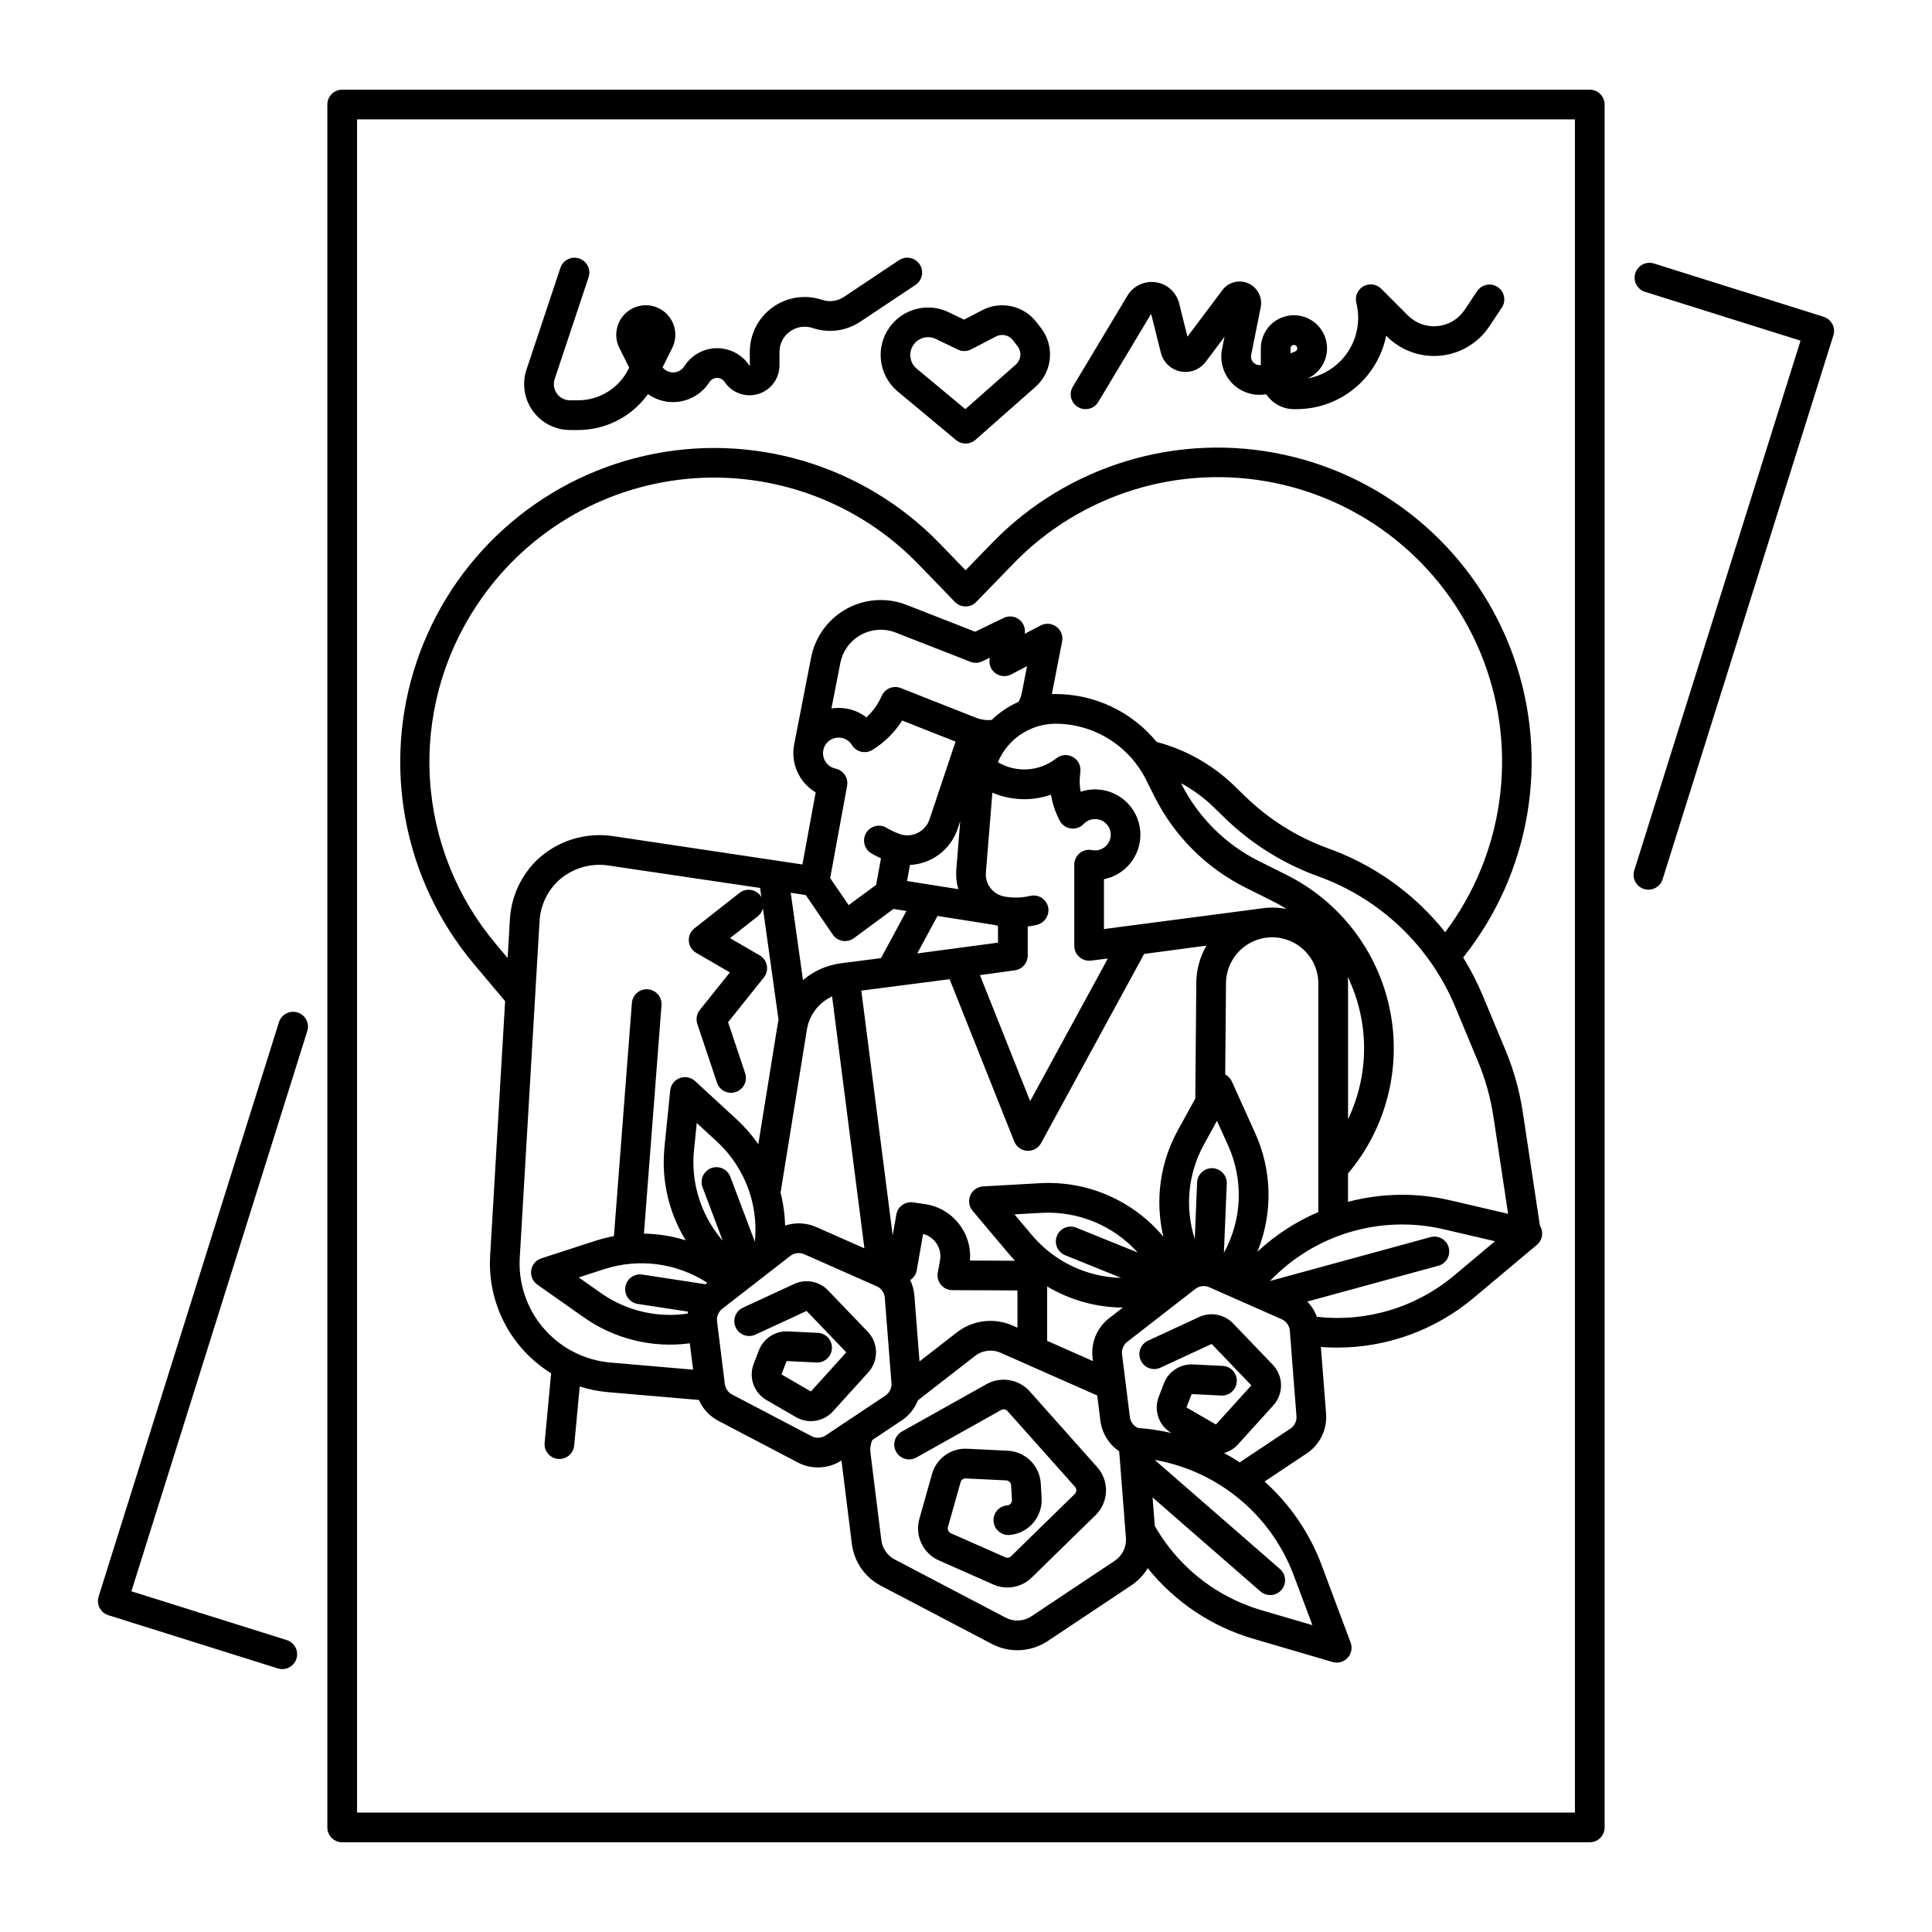 <?xml version="1.0" encoding="UTF-8"?>
<!-- Uploaded to: ICON Repo, www.iconrepo.com, Generator: ICON Repo Mixer Tools -->
<svg fill="#000000" width="800px" height="800px" version="1.1" viewBox="144 144 512 512" xmlns="http://www.w3.org/2000/svg">
 <g>
  <path d="m269.52 399.39 8.34 9.926-3.969 67.484v0.004c-0.363 6.164 0.945 12.312 3.793 17.793 2.848 5.481 7.121 10.086 12.371 13.336l-1.723 18.41c-0.203 2.164 1.387 4.082 3.551 4.285 0.125 0.012 0.25 0.02 0.371 0.02 2.031-0.004 3.727-1.551 3.914-3.57l1.465-15.645c2.441 0.781 4.969 1.289 7.527 1.504l24.043 2.066c1.047 2.367 2.863 4.312 5.152 5.519l21.059 11.043v0.004c3.672 1.926 8.102 1.727 11.586-0.523l2.754 22.121c0.598 4.719 3.461 8.852 7.676 11.062l29.445 15.445c2.312 1.207 4.906 1.77 7.508 1.633 2.602-0.141 5.121-0.973 7.289-2.418l22.133-14.742c1.773-1.184 3.262-2.746 4.359-4.57 7.176 8.961 16.941 15.496 27.961 18.711l21.008 6.16c0.359 0.105 0.734 0.16 1.109 0.16 1.289 0 2.496-0.633 3.231-1.691 0.738-1.062 0.906-2.414 0.453-3.625l-7.676-20.504h0.004c-3.18-8.504-8.371-16.113-15.137-22.172l11.219-7.469c3.461-2.32 5.406-6.32 5.094-10.477l-1.379-17.711c1.438 0.109 2.879 0.172 4.32 0.172h0.004c13.211-0.008 26.004-4.664 36.129-13.152l16.777-14.07c1.504-1.25 1.855-3.418 0.82-5.074l-4.543-30.086c-0.855-5.676-2.406-11.227-4.617-16.523l-6.031-14.465c-1.449-3.473-3.172-6.82-5.156-10.012 17.934-22.504 22.977-52.672 13.336-79.785-9.645-27.109-32.605-47.32-60.719-53.441-28.117-6.125-57.402 2.707-77.445 23.352l-7.031 7.25-6.867-7.098c-20.191-20.84-49.781-29.656-78.086-23.262-28.301 6.391-51.23 27.066-60.508 54.559-9.277 27.492-3.559 57.832 15.086 80.066zm26.492 102.88c-4.547-2.336-8.316-5.945-10.848-10.383-2.535-4.438-3.723-9.52-3.422-14.621l5.246-89.172v0.004c0.234-4.09 2.027-7.93 5.012-10.73 3.637-3.293 8.574-4.754 13.418-3.977l40.012 5.926 0.34 2.426c-0.086-0.152-0.176-0.301-0.281-0.441-0.645-0.82-1.59-1.352-2.625-1.477-1.039-0.125-2.082 0.168-2.902 0.812l-11.926 9.375v0.004c-1.023 0.805-1.582 2.066-1.492 3.367 0.094 1.301 0.82 2.469 1.949 3.125l8.93 5.184-7.961 9.953c-0.836 1.043-1.082 2.441-0.66 3.707l5.199 15.547h0.004c0.328 0.996 1.035 1.816 1.973 2.285 0.934 0.469 2.019 0.547 3.012 0.215 0.992-0.332 1.812-1.047 2.277-1.984s0.539-2.019 0.203-3.012l-4.519-13.516 9.477-11.848-0.004 0.004c0.715-0.895 1.008-2.059 0.797-3.184s-0.902-2.106-1.895-2.68l-7.863-4.566 7.367-5.789c0.672-0.531 1.148-1.266 1.359-2.098l4.141 29.566c-0.098 0.434-0.195 0.871-0.266 1.316l-5.102 31.621c-1.664-2.391-3.578-4.59-5.715-6.566l-11.051-10.176c-1.098-1.008-2.668-1.312-4.062-0.785-1.395 0.531-2.371 1.801-2.519 3.285l-1.516 14.957c-0.137 1.422-0.203 2.731-0.203 4h-0.004c-0.008 7.32 2.008 14.496 5.824 20.742-3.586-1.105-7.309-1.703-11.062-1.77l4.656-60.516c0.168-2.168-1.457-4.062-3.625-4.227-2.164-0.168-4.059 1.453-4.227 3.621l-4.754 61.785h0.004c-1.684 0.312-3.34 0.734-4.965 1.262l-14.289 4.633v0.004c-1.418 0.457-2.457 1.68-2.68 3.156-0.219 1.473 0.41 2.949 1.629 3.805l12.293 8.648v0.004c8.164 5.758 18.207 8.223 28.113 6.898l0.871 6.988-21.852-1.887c-3.426-0.281-6.766-1.242-9.82-2.824zm111.78-179.87c1.215 0.902 2.836 1.031 4.18 0.332l4.207-2.207-1.367 7.019c-0.168 0.848-0.453 1.668-0.852 2.434-2.652 1.172-5.078 2.801-7.16 4.816-1.414 0.129-2.836-0.07-4.156-0.582l-19.926-7.871v-0.004c-1.926-0.762-4.117 0.105-5.004 1.98l-0.254 0.535c-0.926 1.988-2.238 3.777-3.856 5.262-1.457-1.137-3.156-1.914-4.969-2.277-0.18-0.039-0.359-0.066-0.555-0.09h0.004c-1.242-0.191-2.5-0.191-3.742 0l2.352-12.047c1.16-5.894 6.859-9.742 12.758-8.621 0.652 0.133 1.293 0.316 1.914 0.559l19.797 7.742c1.02 0.398 2.164 0.355 3.148-0.125l2.008-0.973-0.043 0.211 0.004 0.004c-0.289 1.48 0.301 3 1.512 3.902zm39.941 28.262 2.242 4.488h0.004c5.219 10.391 13.648 18.824 24.039 24.047l7.414 3.699c1.223 0.609 2.391 1.289 3.535 2h0.004c-2.16-0.434-4.379-0.492-6.559-0.168-0.074 0.008-41.848 5.481-41.848 5.481v-13.211c5.699-1.145 9.762-6.203 9.652-12.016-0.113-5.812-4.367-10.711-10.105-11.637-1.918-0.301-3.879-0.141-5.723 0.469-0.266-1.379-0.328-2.785-0.191-4.18l0.117-1.219h0.004c0.148-1.574-0.652-3.082-2.039-3.836s-3.09-0.609-4.328 0.371c-4.445 3.527-10.609 3.941-15.492 1.047 1.254-3.008 3.367-5.578 6.074-7.394 2.707-1.812 5.891-2.789 9.148-2.809 4.992 0 9.891 1.391 14.137 4.016 4.25 2.625 7.68 6.383 9.914 10.852zm29.488 125.05c4.137-10.109 3.922-21.473-0.59-31.422l-6.18-13.691c-0.363-0.801-0.98-1.453-1.758-1.859l0.207-24.109h0.004c0-6.758 5.477-12.234 12.234-12.234 6.754 0 12.234 5.477 12.234 12.234v60.574c-5.949 2.547-11.414 6.102-16.152 10.508zm-39.312 17.648c-3.203 2.496-4.859 6.488-4.363 10.52l0.098 0.824-12.137-5.371v-14.406c6.066 3.613 12.988 5.547 20.051 5.598zm-50.227 11.43-1.363-17.492c-0.113-1.41-0.492-2.789-1.105-4.066 0.914-0.586 1.543-1.527 1.734-2.602l1.68-9.621v0.004c3.098 0.785 5.059 3.84 4.488 6.984l-0.602 3.258c-0.211 1.145 0.098 2.328 0.84 3.227 0.746 0.895 1.848 1.418 3.016 1.422l17.266 0.07v9.875l-1.277-0.566h-0.004c-2.398-1.059-5.043-1.449-7.644-1.129-2.606 0.32-5.074 1.34-7.144 2.949zm-66.082-12.328c-6.578 0.012-13-2.023-18.379-5.816l-5.848-4.117 6.801-2.207v0.004c9.168-2.957 19.18-1.625 27.262 3.617l-0.5 0.387-16.727-2.559v0.004c-2.152-0.332-4.16 1.145-4.488 3.293-0.328 2.152 1.148 4.16 3.297 4.488l13.324 2.039c-0.035 0.176-0.082 0.344-0.105 0.52h-0.004c-1.531 0.227-3.082 0.344-4.633 0.348zm35.938-111.26 7.16 10.477c0.605 0.883 1.539 1.484 2.594 1.66 0.215 0.039 0.438 0.055 0.656 0.055 0.84 0 1.66-0.27 2.336-0.766l10.504-7.75 0.223 0.035 3.203 0.508-6.746 12.496s-10.367 1.332-10.52 1.352h-0.004c-3.742 0.473-7.269 2.027-10.145 4.469l-3.246-23.16zm52.922 0.43c-3.199-0.414-5.492-3.293-5.18-6.508l1.711-21.059-0.004 0.004c4.938 2.102 10.48 2.289 15.547 0.523 0.387 2.41 1.164 4.738 2.305 6.898 0.855 1.621 2.715 2.438 4.488 1.973 0.699-0.18 1.336-0.555 1.832-1.082 0.785-0.844 1.887-1.32 3.035-1.316 0.258-0.004 0.52 0.02 0.773 0.07 2.109 0.395 3.57 2.328 3.371 4.465-0.203 2.137-2 3.766-4.144 3.758-0.254 0.004-0.508-0.02-0.754-0.07-1.16-0.246-2.371 0.047-3.289 0.793-0.922 0.75-1.457 1.871-1.457 3.059v21.43c-0.012 0.672 0.141 1.336 0.453 1.934 0.766 1.441 2.34 2.262 3.961 2.066l4.484-0.551-20.59 37.793-13.309-33.391 9.262-1.277v-0.004c1.949-0.27 3.398-1.934 3.398-3.898v-7.707c0.746-0.098 1.488-0.23 2.223-0.395 2.066-0.41 3.481-2.332 3.25-4.43-0.148-1.098-0.758-2.082-1.672-2.707-0.914-0.629-2.051-0.84-3.129-0.586-0.711 0.168-1.43 0.293-2.156 0.371-1.383 0.133-2.777 0.098-4.152-0.105zm36.75 15.172 16.512-2.203v0.004c-1.762 3.031-2.691 6.477-2.691 9.984l-0.266 30.543-4.594 8.348c-4.758 8.605-6.137 18.68-3.871 28.25-8.066-9.641-20.215-14.895-32.762-14.168l-15 0.848c-1.488 0.082-2.801 1-3.391 2.371-0.59 1.367-0.355 2.953 0.605 4.094l9.676 11.488c0.504 0.602 1.027 1.184 1.562 1.746l-11.949-0.051c0.605-7.336-4.598-13.883-11.883-14.953l-3.18-0.461v-0.004c-2.106-0.305-4.074 1.121-4.441 3.219l-0.965 5.527-8.316-64.863 23.398-3.027 17.133 43.008c0.566 1.418 1.898 2.379 3.422 2.473 0.078 0 0.16 0.008 0.234 0.008l0.004-0.004c1.441 0 2.766-0.785 3.453-2.051zm-29.762 74.488-4.606-5.469 7.141-0.406v0.004c9.656-0.543 19.039 3.316 25.512 10.504l-16.277-6.578h0.004c-2.016-0.816-4.312 0.156-5.125 2.172-0.816 2.016 0.156 4.312 2.172 5.125l14.848 6.004c-9.152-0.211-17.773-4.348-23.668-11.359zm50.898 4.723 0.762-18.355 0.004 0.004c0.078-2.164-1.609-3.988-3.769-4.078-2.164-0.09-3.996 1.586-4.098 3.75l-0.621 15.008c-2.672-8.332-1.789-17.398 2.441-25.059l3.445-6.262 2.941 6.519v-0.004c4.141 9.137 3.734 19.688-1.102 28.473zm-60.758-86.887c0.297 0.082 0.59 0.168 0.887 0.23v4.449l-21.395 2.863 5.371-9.941zm-9.113-27.566-1.051 12.938h0.008c-0.141 1.73 0.039 3.473 0.531 5.133l-13.59-2.152 0.777-4.258c5.773-0.281 10.785-4.074 12.625-9.555zm-55.477 99.629c0.023 0.098 0.059 0.195 0.09 0.297l-0.004-0.004c1.031 3.773 1.355 7.703 0.961 11.594l-6.481-17.172c-0.359-0.988-1.102-1.793-2.059-2.234-0.953-0.438-2.047-0.477-3.031-0.105-0.984 0.375-1.777 1.125-2.207 2.086-0.426 0.961-0.453 2.051-0.066 3.031l5.328 14.113h-0.004c-5.019-5.789-7.777-13.195-7.766-20.859 0-1.016 0.055-2.074 0.168-3.223l0.723-7.109 5.262 4.844h-0.004c4.332 3.981 7.477 9.082 9.09 14.742zm9.066 7.606-0.004-0.004c-0.074-2.938-0.477-5.863-1.203-8.711l6.977-43.223v-0.004c0.625-3.859 3.129-7.156 6.68-8.789l8.562 66.754-12.758-5.641h-0.004c-2.606-1.148-5.551-1.285-8.254-0.387zm149.09-65.953c5.758 11.918 5.793 25.805 0.094 37.746v-35.965c-0.004-0.602-0.043-1.191-0.094-1.781zm-134.25-63.312 0.176 0.023c1.117 0.227 2.09 0.906 2.684 1.875 0.543 0.895 1.426 1.535 2.441 1.781 1.02 0.246 2.094 0.074 2.988-0.477 3.188-1.961 5.891-4.625 7.894-7.789l14.145 5.59-6.914 20.621v-0.004c-0.531 1.59-1.684 2.894-3.195 3.617-1.512 0.723-3.25 0.797-4.816 0.211-1.176-0.438-2.309-0.977-3.387-1.617-1.871-1.105-4.285-0.48-5.391 1.391-1.105 1.871-0.484 4.285 1.387 5.391 0.824 0.492 1.68 0.922 2.551 1.328l-1.277 7.019-7.289 5.379-4.898-7.172 4.488-24.453c0.387-2.102-0.98-4.129-3.074-4.562-2.223-0.469-3.66-2.633-3.234-4.859v-0.016c0.426-2.191 2.519-3.644 4.723-3.277zm-7.828 185.07-21.059-11.043v-0.004c-1.059-0.555-1.777-1.59-1.926-2.777l-2.066-16.605c-0.156-1.273 0.367-2.539 1.379-3.332l18.027-14.004h-0.004c1.059-0.824 2.484-0.996 3.711-0.453l19.18 8.48c1.23 0.539 2.062 1.711 2.164 3.051l1.762 22.625v-0.004c0.102 1.316-0.516 2.586-1.617 3.32l-15.828 10.547c-1.109 0.742-2.539 0.82-3.723 0.199zm80.367 33-22.133 14.742c-2.027 1.344-4.625 1.484-6.785 0.359l-29.434-15.441h0.004c-1.934-1.012-3.246-2.906-3.523-5.07l-2.894-23.211h0.004c-0.141-1.137 0.02-2.289 0.465-3.344l7.84-5.227c1.938-1.297 3.43-3.156 4.285-5.324l15.121-11.75h0.004c1.93-1.508 4.535-1.828 6.777-0.84l25.609 11.328 0.832 6.676c0.422 3.293 2.238 6.242 4.981 8.105l0.25 3.203v0.016l1.539 19.715c0.184 2.402-0.941 4.719-2.941 6.062zm47.441 3.945 4.922 13.137-13.453-3.945h-0.004c-9.742-2.84-18.336-8.691-24.551-16.711-1.379-1.785-2.637-3.664-3.762-5.621l-0.59-7.57 28.629 24.941v-0.004c1.645 1.391 4.098 1.207 5.512-0.418 1.414-1.621 1.266-4.082-0.34-5.516l-33.234-28.949v-0.004c7.273 1.277 14.16 4.207 20.121 8.562 0.055 0.043 0.109 0.082 0.164 0.121 7.543 5.562 13.305 13.199 16.582 21.977zm-0.918-38.949-13.426 8.945c-1.348-0.887-2.731-1.719-4.152-2.488l-0.004 0.004c1.422-0.395 2.699-1.184 3.691-2.273l9.387-10.371c2.762-3.07 2.691-7.75-0.156-10.734l-10.527-10.969-0.004-0.004c-2.328-2.422-5.938-3.102-8.988-1.691l-13.555 6.281c-1.973 0.914-2.832 3.254-1.918 5.227 0.914 1.973 3.254 2.832 5.227 1.918l13.555-6.281 10.527 10.973-9.387 10.371-7.809-4.519 1.363-3.539 7.844 0.383 0.004 0.004c2.172 0.105 4.016-1.57 4.121-3.738 0.109-2.172-1.566-4.019-3.738-4.125l-7.844-0.383c-3.394-0.18-6.516 1.852-7.727 5.027l-1.363 3.539h-0.004c-1.398 3.586 0.016 7.656 3.336 9.605-2.898-0.676-5.852-1.121-8.824-1.328l-0.234-0.121c-1.059-0.562-1.781-1.602-1.938-2.793l-2.066-16.605c-0.156-1.273 0.367-2.539 1.383-3.328l18.027-14.004-0.004 0.004c1.059-0.828 2.484-1 3.711-0.453l19.172 8.469c1.23 0.539 2.062 1.715 2.168 3.055l1.762 22.621c0.102 1.32-0.516 2.59-1.609 3.328zm43.48-40.645-0.004 0.004c-10.121 8.52-23.309 12.5-36.453 11-0.559-1.504-1.426-2.875-2.547-4.027l34.727-9.492v0.004c2.098-0.574 3.332-2.738 2.758-4.836-0.57-2.098-2.738-3.332-4.832-2.758l-42.535 11.625c11.824-12.375 29.301-17.59 45.973-13.719l13.656 3.188zm10.332-42.023 3.887 25.738-15.344-3.574c-8.922-2.078-18.219-1.941-27.078 0.402v-7.516c10.164-12.039 14.246-28.078 11.066-43.516-3.176-15.434-13.262-28.559-27.355-35.605l-7.414-3.703c-8.867-4.461-16.062-11.66-20.52-20.531l-0.035-0.07v0.004c3.164 1.703 6.074 3.84 8.648 6.344l2.805 2.727c7.113 6.938 15.633 12.27 24.98 15.637 16.379 5.926 29.52 18.453 36.223 34.527l6.031 14.465c1.965 4.703 3.34 9.633 4.098 14.672zm-269.59-135.26c12.531-19.168 33.105-31.594 55.906-33.766 22.797-2.172 45.348 6.144 61.277 22.598l9.691 10.016v0.004c0.742 0.766 1.762 1.195 2.824 1.199 1.066 0 2.086-0.434 2.828-1.195l9.859-10.164h-0.004c17.957-18.527 44.141-26.582 69.402-21.352 25.262 5.231 46.098 23.016 55.223 47.145 9.129 24.133 5.277 51.254-10.203 71.891-1.973-2.481-4.113-4.824-6.406-7.019-7.019-6.703-15.359-11.867-24.488-15.156-8.301-2.992-15.859-7.723-22.172-13.883l-2.801-2.727v0.004c-5.758-5.59-12.855-9.602-20.609-11.652-6.59-8.039-16.438-12.695-26.832-12.688-0.312 0-0.621 0.012-0.93 0.023l2.719-13.953h-0.004c0.293-1.484-0.297-3.004-1.508-3.91-1.215-0.902-2.84-1.031-4.18-0.332l-4.211 2.207c0.246-1.453-0.34-2.922-1.52-3.805-1.18-0.883-2.754-1.035-4.078-0.395l-7.543 3.656-18.203-7.121-0.004 0.004c-1.047-0.406-2.129-0.723-3.231-0.945-4.887-0.941-9.945 0.09-14.074 2.867-4.125 2.781-6.984 7.082-7.949 11.965l-4.512 23.109v0.023c-0.953 5 1.328 10.066 5.711 12.66l-3.512 19.113-50.086-7.496v0.004c-7.227-1.121-14.574 1.098-19.969 6.035-4.449 4.184-7.121 9.91-7.469 16l-0.602 10.246-2.984-3.551c-10.469-12.359-16.645-27.773-17.613-43.938-0.965-16.164 3.332-32.207 12.254-45.723z"/>
  <path d="m565.31 167.77h-330.62c-2.176 0-3.938 1.762-3.938 3.938v456.58c0 1.043 0.414 2.043 1.152 2.781 0.738 0.738 1.738 1.152 2.785 1.152h330.62c1.043 0 2.043-0.414 2.781-1.152 0.738-0.738 1.152-1.738 1.152-2.781v-456.58c0-1.047-0.414-2.047-1.152-2.785s-1.738-1.152-2.781-1.152zm-3.938 456.58h-322.75v-448.71h322.75z"/>
  <path d="m627.28 227.95-44.969-14.121c-2.074-0.652-4.285 0.5-4.938 2.574-0.652 2.074 0.5 4.285 2.574 4.938l41.215 12.941-44.066 140.37c-0.652 2.074 0.504 4.285 2.578 4.938 2.074 0.652 4.281-0.5 4.934-2.574l45.254-144.13c0.312-0.996 0.215-2.074-0.27-3-0.484-0.926-1.316-1.621-2.312-1.934z"/>
  <path d="m222.86 412.32c-0.996-0.312-2.078-0.215-3.004 0.266-0.926 0.484-1.621 1.316-1.934 2.312l-47.789 152.21c-0.312 0.996-0.219 2.074 0.266 3 0.48 0.926 1.312 1.621 2.309 1.934l44.918 14.105h0.004c2.074 0.652 4.281-0.5 4.934-2.574s-0.5-4.281-2.574-4.934l-41.164-12.93 46.609-148.46c0.652-2.074-0.5-4.285-2.574-4.938z"/>
  <path d="m416.87 512.71c-2.894-3.219-7.629-4.012-11.414-1.914l-22.43 12.574c-0.918 0.508-1.598 1.359-1.887 2.367-0.285 1.008-0.16 2.09 0.352 3.008 0.516 0.914 1.371 1.586 2.383 1.867 1.012 0.281 2.09 0.145 3.004-0.375l22.43-12.574c0.559-0.316 1.262-0.199 1.688 0.281l17.891 20.078v0.004c0.488 0.543 0.457 1.375-0.062 1.887l-16.898 16.52-0.004-0.004c-0.398 0.395-0.996 0.5-1.508 0.273l-14.441-6.387c-0.617-0.277-0.941-0.965-0.762-1.621l3.356-11.906h-0.004c0.176-0.609 0.746-1.02 1.379-0.992l10.715 0.523c0.699 0.031 1.258 0.586 1.297 1.285l0.227 3.891v-0.004c0.039 0.742-0.52 1.379-1.258 1.445-2.168 0.168-3.789 2.059-3.621 4.227 0.168 2.168 2.062 3.789 4.231 3.621 5.004-0.414 8.773-4.734 8.508-9.75l-0.227-3.891v0.004c-0.266-4.719-4.055-8.469-8.773-8.691l-10.711-0.523c-4.309-0.234-8.199 2.562-9.348 6.723l-3.356 11.906c-1.227 4.426 0.965 9.078 5.156 10.953l14.441 6.387h0.004c3.453 1.543 7.496 0.812 10.191-1.84l16.898-16.516h0.004c3.535-3.449 3.731-9.07 0.438-12.754z"/>
  <path d="m363.43 485.96c-2.324-2.426-5.938-3.106-8.984-1.691l-13.559 6.277c-1.973 0.914-2.832 3.254-1.918 5.227s3.254 2.832 5.227 1.918l13.555-6.281 10.527 10.973-9.387 10.371-7.797-4.519 1.363-3.543 7.844 0.383v0.004c1.051 0.062 2.082-0.297 2.863-1 0.785-0.703 1.254-1.688 1.305-2.738s-0.32-2.078-1.031-2.852c-0.711-0.777-1.703-1.234-2.75-1.273l-7.844-0.383c-3.394-0.18-6.516 1.852-7.731 5.027l-1.363 3.543c-1.41 3.613 0.035 7.711 3.402 9.641l7.809 4.519c3.215 1.848 7.281 1.207 9.777-1.531l9.387-10.371h0.004c2.758-3.07 2.688-7.75-0.16-10.734z"/>
  <path d="m379.78 230.67c-3.891 5.363-2.961 12.824 2.121 17.074l15.48 12.891h0.004c1.492 1.238 3.66 1.207 5.117-0.074l15.91-14.039c4.504-3.996 5.152-10.797 1.48-15.57l-1.242-1.609v0.004c-3.379-4.375-9.406-5.707-14.312-3.164l-4.859 2.519-4.07-1.961h0.004c-5.477-2.641-12.059-0.988-15.633 3.93zm6.363 4.633c1.336-1.848 3.805-2.469 5.856-1.477l5.84 2.816c1.117 0.539 2.422 0.52 3.519-0.051l6.609-3.422v-0.004c1.527-0.793 3.406-0.379 4.457 0.984l1.246 1.617c1.141 1.484 0.941 3.606-0.465 4.852l-13.383 11.809-12.891-10.727h0.004c-1.906-1.594-2.254-4.391-0.793-6.398z"/>
  <path d="m429.66 251.87c0.895 0.535 1.965 0.695 2.977 0.441 1.016-0.25 1.883-0.898 2.422-1.793l14.004-23.34 2.574 10.301c0.629 2.516 2.648 4.441 5.188 4.957 2.543 0.512 5.152-0.48 6.707-2.555l4.973-6.633-0.652 3.262c-0.656 3.285 0.355 6.684 2.699 9.078 2.344 2.391 5.719 3.473 9.02 2.883 1.621 2.469 4.375 3.957 7.332 3.957h0.688c5.598-0.004 11.023-1.945 15.352-5.492 4.332-3.551 7.301-8.488 8.406-13.977l0.219 0.219c3.731 3.734 8.941 5.598 14.195 5.078 5.254-0.523 9.996-3.371 12.922-7.766l3.336-5.004c1.172-1.809 0.672-4.223-1.117-5.414-1.793-1.195-4.215-0.727-5.43 1.047l-3.34 5.008c-1.621 2.43-4.246 4.004-7.152 4.293-2.902 0.289-5.785-0.742-7.852-2.805l-7.09-7.098c-1.25-1.25-3.184-1.512-4.723-0.641-1.543 0.871-2.309 2.664-1.879 4.379 1.094 4.379 0.328 9.012-2.113 12.809-2.441 3.793-6.34 6.41-10.777 7.227 3.277-1.496 5.309-4.848 5.117-8.445-0.191-3.602-2.566-6.715-5.988-7.856-2.672-0.895-5.613-0.445-7.902 1.203-2.289 1.648-3.644 4.297-3.644 7.117v4.426c-0.641 0.094-1.293-0.09-1.789-0.504-0.645-0.523-0.941-1.363-0.77-2.18l2.523-12.613c0.527-2.617-0.828-5.25-3.266-6.34-2.434-1.09-5.301-0.344-6.898 1.793l-9.242 12.324-2.203-8.82h-0.004c-0.734-2.941-3.172-5.152-6.172-5.598s-5.977 0.961-7.535 3.562l-14.465 24.109v-0.004c-0.539 0.895-0.699 1.969-0.445 2.981 0.254 1.012 0.898 1.883 1.797 2.422zm56.34-15.559c-0.004-0.289 0.137-0.562 0.375-0.73 0.148-0.109 0.328-0.172 0.516-0.172 0.102 0 0.199 0.016 0.297 0.051 0.355 0.117 0.602 0.449 0.613 0.828 0.012 0.375-0.215 0.719-0.566 0.859l-1.234 0.492z"/>
  <path d="m295.07 257.96h2.055c7.371 0.027 14.297-3.516 18.59-9.512 2.519 1.793 5.66 2.488 8.703 1.93s5.731-2.324 7.449-4.894l0.176-0.266h0.004c0.441-0.668 1.191-1.066 1.992-1.066 0.801 0 1.547 0.398 1.992 1.066 1.938 2.91 5.555 4.207 8.902 3.195 3.348-1.012 5.637-4.098 5.637-7.598v-3.555c0-2.144 1.031-4.16 2.773-5.414 1.742-1.258 3.981-1.598 6.016-0.918 4.258 1.434 8.941 0.809 12.668-1.699l14.574-9.715c0.875-0.578 1.484-1.477 1.691-2.504 0.211-1.027 0-2.094-0.582-2.965-0.578-0.871-1.484-1.477-2.512-1.68-1.027-0.203-2.094 0.012-2.965 0.598l-14.57 9.715c-1.715 1.152-3.863 1.438-5.816 0.781-4.438-1.48-9.312-0.738-13.109 1.996-3.793 2.734-6.039 7.129-6.039 11.805l0.02 3.586c-0.027 0.023-0.098 0.047-0.137 0.008v-0.004c-1.902-2.856-5.109-4.574-8.543-4.574-3.434 0-6.641 1.719-8.543 4.574l-0.176 0.266c-0.633 0.941-1.676 1.527-2.809 1.574-1.133 0.047-2.223-0.449-2.926-1.34l2.559-5.125c1.211-2.426 1.082-5.309-0.344-7.613-1.426-2.309-3.945-3.715-6.66-3.715-2.711 0-5.231 1.406-6.656 3.715-1.426 2.305-1.559 5.188-0.344 7.613l2.602 5.203-0.176 0.348c-1.242 2.504-3.156 4.609-5.535 6.078-2.375 1.469-5.117 2.242-7.91 2.234h-2.055c-1.379 0-2.676-0.664-3.481-1.781-0.805-1.121-1.027-2.559-0.59-3.867l8.988-26.961c0.688-2.062-0.43-4.293-2.492-4.981s-4.289 0.43-4.977 2.492l-8.984 26.961h-0.004c-1.234 3.707-0.613 7.785 1.672 10.957 2.285 3.172 5.957 5.051 9.867 5.051z"/>
 </g>
</svg>